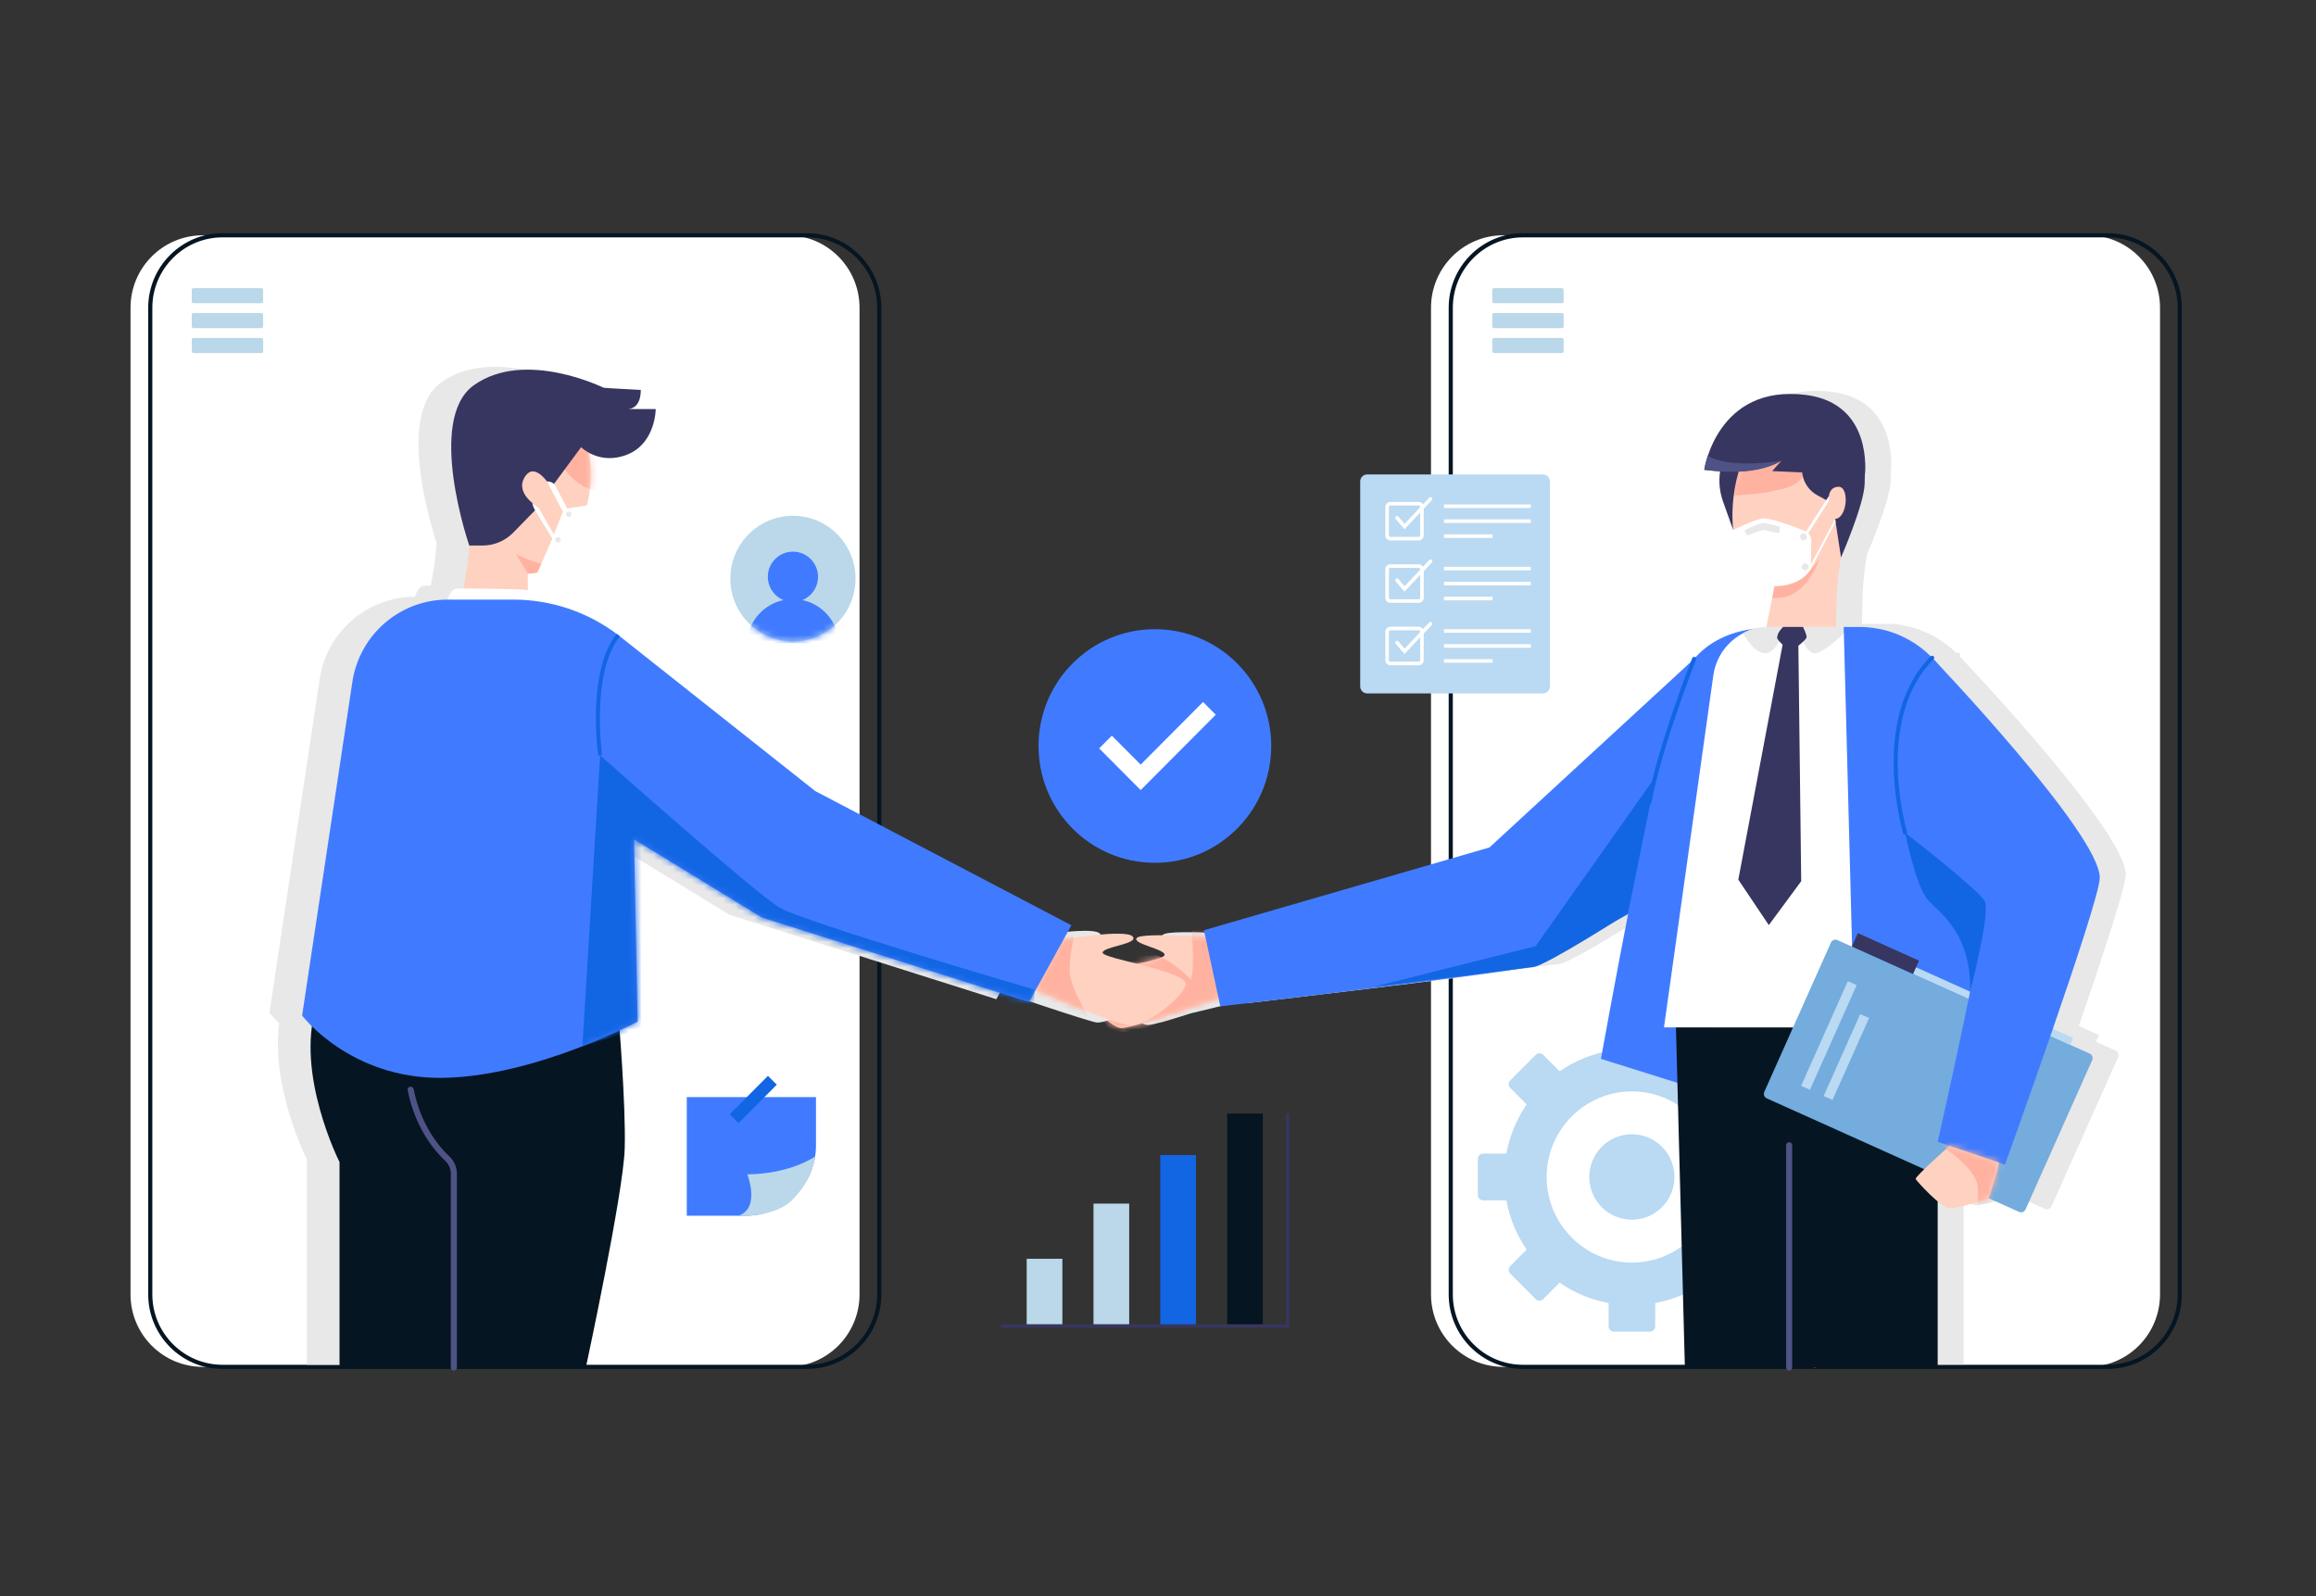<svg width="370" height="255" viewBox="0 0 370 255" fill="none" xmlns="http://www.w3.org/2000/svg">
<rect x="0" y="0" width="370" height="255" fill="#333333" stroke="none"/>
<path d="M333.544 37.595H240.153C233.781 37.595 228.615 42.781 228.615 49.179V206.808C228.615 213.206 233.781 218.392 240.153 218.392H333.544C339.916 218.392 345.082 213.206 345.082 206.808V49.179C345.082 42.781 339.916 37.595 333.544 37.595Z" fill="white"/>
<path d="M336.699 218.723H243.308C236.764 218.723 231.439 213.377 231.439 206.807V49.179C231.439 42.609 236.764 37.263 243.308 37.263H336.699C343.243 37.263 348.567 42.609 348.567 49.179V206.807C348.567 213.377 343.243 218.723 336.699 218.723ZM243.308 37.927C237.128 37.927 232.101 42.975 232.101 49.181V206.808C232.101 213.013 237.128 218.061 243.308 218.061H336.699C342.878 218.061 347.906 213.013 347.906 206.808V49.179C347.906 42.975 342.878 37.925 336.699 37.925H243.308V37.927Z" fill="#051522"/>
<path d="M249.537 46.042H238.671C238.524 46.042 238.404 46.162 238.404 46.31V48.183C238.404 48.331 238.524 48.45 238.671 48.45H249.537C249.685 48.45 249.804 48.331 249.804 48.183V46.31C249.804 46.162 249.685 46.042 249.537 46.042Z" fill="#BAD8E9"/>
<path d="M249.537 50.019H238.671C238.524 50.019 238.404 50.139 238.404 50.287V52.159C238.404 52.307 238.524 52.427 238.671 52.427H249.537C249.685 52.427 249.804 52.307 249.804 52.159V50.287C249.804 50.139 249.685 50.019 249.537 50.019Z" fill="#BAD8E9"/>
<path d="M249.537 53.996H238.671C238.524 53.996 238.404 54.116 238.404 54.264V56.136C238.404 56.284 238.524 56.404 238.671 56.404H249.537C249.685 56.404 249.804 56.284 249.804 56.136V54.264C249.804 54.116 249.685 53.996 249.537 53.996Z" fill="#BAD8E9"/>
<path d="M125.78 37.595H32.389C26.017 37.595 20.852 42.781 20.852 49.179V206.808C20.852 213.206 26.017 218.392 32.389 218.392H125.78C132.152 218.392 137.318 213.206 137.318 206.808V49.179C137.318 42.781 132.152 37.595 125.78 37.595Z" fill="white"/>
<path d="M128.935 218.723H35.544C29 218.723 23.676 213.377 23.676 206.807V49.179C23.676 42.609 29 37.263 35.544 37.263H128.935C135.479 37.263 140.803 42.609 140.803 49.179V206.807C140.803 213.377 135.479 218.723 128.935 218.723ZM35.544 37.927C29.365 37.927 24.337 42.975 24.337 49.181V206.808C24.337 213.013 29.365 218.061 35.544 218.061H128.935C135.114 218.061 140.142 213.013 140.142 206.808V49.179C140.142 42.975 135.114 37.925 128.935 37.925H35.544V37.927Z" fill="#051522"/>
<path d="M41.772 46.042H30.905C30.758 46.042 30.639 46.162 30.639 46.31V48.183C30.639 48.331 30.758 48.45 30.905 48.45H41.772C41.919 48.45 42.038 48.331 42.038 48.183V46.31C42.038 46.162 41.919 46.042 41.772 46.042Z" fill="#BAD8E9"/>
<path d="M41.772 50.019H30.905C30.758 50.019 30.639 50.139 30.639 50.287V52.159C30.639 52.307 30.758 52.427 30.905 52.427H41.772C41.919 52.427 42.038 52.307 42.038 52.159V50.287C42.038 50.139 41.919 50.019 41.772 50.019Z" fill="#BAD8E9"/>
<path d="M41.772 53.996H30.905C30.758 53.996 30.639 54.116 30.639 54.264V56.136C30.639 56.284 30.758 56.404 30.905 56.404H41.772C41.919 56.404 42.038 56.284 42.038 56.136V54.264C42.038 54.116 41.919 53.996 41.772 53.996Z" fill="#BAD8E9"/>
<path d="M246.497 75.804H218.417C217.802 75.804 217.303 76.305 217.303 76.923V109.671C217.303 110.289 217.802 110.79 218.417 110.79H246.497C247.112 110.79 247.611 110.289 247.611 109.671V76.923C247.611 76.305 247.112 75.804 246.497 75.804Z" fill="#BAD9F2"/>
<path d="M226.647 86.353H222.125C221.68 86.353 221.318 85.99 221.318 85.543V81.002C221.318 80.556 221.68 80.193 222.125 80.193H226.647C227.092 80.193 227.453 80.556 227.453 81.002V85.543C227.453 85.99 227.092 86.353 226.647 86.353ZM222.125 80.766C221.996 80.766 221.89 80.871 221.89 81.001V85.542C221.89 85.671 221.996 85.777 222.125 85.777H226.647C226.776 85.777 226.881 85.671 226.881 85.542V81.001C226.881 80.871 226.776 80.766 226.647 80.766H222.125Z" fill="white"/>
<path d="M244.567 80.593H230.682V81.167H244.567V80.593Z" fill="white"/>
<path d="M244.567 82.984H230.682V83.559H244.567V82.984Z" fill="white"/>
<path d="M238.453 85.376H230.682V85.95H238.453V85.376Z" fill="white"/>
<path d="M224.376 84.559L222.975 82.919C222.873 82.799 222.886 82.617 223.006 82.515C223.126 82.412 223.307 82.425 223.409 82.546L224.396 83.701L228.338 79.508C228.446 79.392 228.627 79.388 228.742 79.496C228.858 79.605 228.862 79.787 228.754 79.903L224.377 84.559H224.376Z" fill="white"/>
<path d="M226.647 96.322H222.125C221.68 96.322 221.318 95.959 221.318 95.513V90.972C221.318 90.526 221.68 90.163 222.125 90.163H226.647C227.092 90.163 227.453 90.526 227.453 90.972V95.513C227.453 95.959 227.092 96.322 226.647 96.322ZM222.125 90.736C221.996 90.736 221.89 90.841 221.89 90.971V95.511C221.89 95.641 221.996 95.746 222.125 95.746H226.647C226.776 95.746 226.881 95.641 226.881 95.511V90.971C226.881 90.841 226.776 90.736 226.647 90.736H222.125Z" fill="white"/>
<path d="M244.567 90.561H230.682V91.135H244.567V90.561Z" fill="white"/>
<path d="M244.567 92.955H230.682V93.529H244.567V92.955Z" fill="white"/>
<path d="M238.453 95.346H230.682V95.921H238.453V95.346Z" fill="white"/>
<path d="M224.376 94.528L222.975 92.888C222.873 92.767 222.886 92.585 223.006 92.483C223.126 92.38 223.307 92.394 223.409 92.514L224.396 93.669L228.338 89.477C228.446 89.361 228.627 89.356 228.742 89.465C228.858 89.573 228.862 89.755 228.754 89.871L224.377 94.528H224.376Z" fill="white"/>
<path d="M226.647 106.291H222.125C221.68 106.291 221.318 105.928 221.318 105.481V100.94C221.318 100.494 221.68 100.131 222.125 100.131H226.647C227.092 100.131 227.453 100.494 227.453 100.94V105.481C227.453 105.928 227.092 106.291 226.647 106.291ZM222.125 100.705C221.996 100.705 221.89 100.811 221.89 100.94V105.481C221.89 105.611 221.996 105.716 222.125 105.716H226.647C226.776 105.716 226.881 105.611 226.881 105.481V100.94C226.881 100.811 226.776 100.705 226.647 100.705H222.125Z" fill="white"/>
<path d="M244.567 100.531H230.682V101.105H244.567V100.531Z" fill="white"/>
<path d="M244.567 102.922H230.682V103.497H244.567V102.922Z" fill="white"/>
<path d="M238.453 105.316H230.682V105.89H238.453V105.316Z" fill="white"/>
<path d="M224.376 104.497L222.975 102.857C222.873 102.737 222.886 102.555 223.006 102.453C223.126 102.35 223.307 102.363 223.409 102.484L224.396 103.639L228.338 99.446C228.446 99.33 228.627 99.326 228.742 99.434C228.858 99.543 228.862 99.725 228.754 99.841L224.377 104.497H224.376Z" fill="white"/>
<path d="M260.711 201.732C253.2 201.732 247.09 195.597 247.09 188.057C247.09 180.516 253.2 174.381 260.711 174.381C268.221 174.381 274.331 180.516 274.331 188.057C274.331 195.597 268.221 201.732 260.711 201.732ZM284.478 184.32H280.768C280.252 181.493 279.151 178.823 277.525 176.459L280.149 173.824C280.479 173.493 280.479 172.955 280.149 172.623L276.083 168.541C275.752 168.209 275.217 168.209 274.887 168.541L272.263 171.175C269.908 169.543 267.249 168.437 264.434 167.919V164.194C264.434 163.725 264.056 163.344 263.588 163.344H257.837C257.37 163.344 256.99 163.724 256.99 164.194V167.919C254.175 168.437 251.516 169.543 249.161 171.175L246.537 168.541C246.207 168.209 245.672 168.209 245.341 168.541L241.276 172.623C240.945 172.955 240.945 173.493 241.276 173.824L243.899 176.459C242.273 178.823 241.172 181.493 240.656 184.32H236.946C236.479 184.32 236.1 184.699 236.1 185.169V190.944C236.1 191.413 236.478 191.793 236.946 191.793H240.656C241.172 194.62 242.273 197.29 243.899 199.654L241.276 202.289C240.945 202.62 240.945 203.158 241.276 203.49L245.341 207.572C245.672 207.904 246.207 207.904 246.537 207.572L249.161 204.938C251.516 206.57 254.175 207.676 256.99 208.194V211.919C256.99 212.388 257.368 212.769 257.837 212.769H263.588C264.055 212.769 264.434 212.389 264.434 211.919V208.194C267.249 207.676 269.908 206.57 272.263 204.938L274.887 207.572C275.217 207.904 275.752 207.904 276.083 207.572L280.149 203.49C280.479 203.158 280.479 202.62 280.149 202.289L277.525 199.654C279.151 197.29 280.252 194.62 280.768 191.793H284.478C284.945 191.793 285.325 191.414 285.325 190.944V185.169C285.325 184.701 284.947 184.32 284.478 184.32Z" fill="#BAD9F2"/>
<path d="M267.483 188.615C267.792 184.857 265.009 181.558 261.266 181.247C257.523 180.936 254.238 183.73 253.928 187.489C253.618 191.247 256.401 194.546 260.145 194.857C263.888 195.167 267.173 192.373 267.483 188.615Z" fill="#BAD9F2"/>
<path d="M338.003 167.857L331.719 165.028L334.852 166.438L335.328 165.373L332.101 163.92C335.864 153.008 339.605 141.68 339.605 139.751C339.605 133.065 315.635 107.577 313.053 104.85L313.059 104.844C313.186 104.716 313.186 104.51 313.059 104.382C312.931 104.254 312.725 104.254 312.598 104.382C310.317 102.117 307.38 100.543 304.131 99.95C303.485 99.778 302.808 99.685 302.109 99.685H297.46L297.526 96.103C297.574 93.579 297.823 91.063 298.268 88.579C298.282 88.545 301.926 80.186 302.04 76.868C302.061 76.257 302.075 75.739 302.083 75.298C302.083 75.297 303.472 63.988 292.678 62.616C282.105 61.273 278.269 68.503 276.993 72.326C276.883 72.567 276.76 73.024 276.655 73.463C276.476 74.153 276.413 74.577 276.413 74.577C277.292 74.696 278.121 74.773 278.902 74.818L278.945 74.822C278.704 76.443 278.862 78.104 279.416 79.654L281.047 84.216C281.173 86.862 283.209 93.162 287.649 93.166L286.337 99.674C285.514 99.671 284.781 99.817 284.186 99.999C281.687 100.331 277.851 101.369 275.017 104.539C274.991 104.516 274.959 104.495 274.924 104.48C274.756 104.413 274.567 104.496 274.5 104.663C274.5 104.663 274.412 104.885 274.257 105.286L242.101 134.914L196.567 148.117L194.482 148.066C194.482 148.066 194.529 148.456 194.584 149.084C190.884 148.901 186.267 148.797 185.762 149.374C184.905 150.352 190.801 151.214 190.142 152.206C189.483 153.199 175.359 155.262 175.426 156.056C175.491 156.85 181.15 163.843 183.39 163.777C184.251 163.752 187.076 162.922 190.231 161.91L198.992 159.792L199.102 160.301C199.102 160.301 235.997 156.019 246.619 154.323C247.897 154.165 248.801 154.055 249.132 154.017C250.692 153.839 258.733 148.883 262.406 146.578C263.039 146.237 263.654 145.907 264.238 145.591C261.83 158.027 259.913 168.69 259.913 168.69L272.128 172.528L273.323 218.025H289.497C289.497 218.295 289.715 218.512 289.982 218.512C290.249 218.512 290.466 218.293 290.466 218.025H313.708V191.463C314.446 192.066 315.14 192.512 315.601 192.544C316.466 192.603 318.54 192.029 320.067 191.558L323.677 191.782L326.713 193.148C327.106 193.325 327.568 193.148 327.745 192.753L338.396 168.894C338.572 168.5 338.396 168.035 338.003 167.858V167.857ZM281.045 84.21C281.045 84.21 281.045 84.215 281.045 84.217C281.045 84.217 281.045 84.213 281.045 84.21Z" fill="#E8E8E8"/>
<path d="M195.128 149.864C195.128 149.864 182.468 148.886 181.611 149.864C180.754 150.842 186.651 151.704 185.991 152.696C185.333 153.688 171.209 155.752 171.276 156.546C171.341 157.34 177 164.333 179.24 164.267C181.479 164.202 197.022 158.69 197.022 158.69L195.126 149.866L195.128 149.864Z" fill="#FFD1C1"/>
<mask id="mask0_78_25074" style="mask-type:luminance" maskUnits="userSpaceOnUse" x="171" y="149" width="27" height="16">
<path d="M195.128 149.864C195.128 149.864 182.468 148.886 181.611 149.864C180.754 150.842 186.651 151.704 185.991 152.696C185.333 153.688 171.209 155.752 171.276 156.546C171.341 157.34 177 164.333 179.24 164.267C181.479 164.202 197.022 158.69 197.022 158.69L195.126 149.866L195.128 149.864Z" fill="white"/>
</mask>
<g mask="url(#mask0_78_25074)">
<path d="M190.331 148.556C190.331 148.556 191.188 155.566 189.805 158.145C188.422 160.724 184.15 164.029 184.15 164.029L199.619 158.608L198.632 148.756L190.333 148.558L190.331 148.556Z" fill="#FFB2A0"/>
<path d="M178.632 153.957C182.963 148.98 189.701 155.558 191.735 158.16C192.839 159.572 189.703 161.428 186.703 162.797C183.919 164.068 179.707 165.87 177.098 164.268L171.701 158.335C171.701 158.335 174.925 158.216 178.632 153.957Z" fill="#FFB2A0"/>
</g>
<path d="M282.585 100.345C282.585 100.345 271.795 99.715 268.272 109.444C264.749 119.172 255.764 169.179 255.764 169.179L272.233 174.354L282.585 100.345Z" fill="#407BFF"/>
<path d="M267.746 164.146L269.175 218.513H309.561V189.649C309.561 187.022 310.483 184.468 312.206 182.492C314.61 179.733 317.681 174.174 316.965 164.146H267.746Z" fill="#051522"/>
<path d="M289.354 64.6C294.492 65.643 297.345 72.993 295.729 81.016L294.306 88.076C293.742 90.88 293.43 93.73 293.377 96.591L293.279 101.803H281.858L283.501 93.654C278.363 92.611 275.51 85.261 277.126 77.238C278.743 69.215 284.217 63.556 289.354 64.6Z" fill="#FFD1C1"/>
<mask id="mask1_78_25074" style="mask-type:luminance" maskUnits="userSpaceOnUse" x="276" y="64" width="21" height="38">
<path d="M289.354 64.599C294.492 65.642 297.345 72.993 295.729 81.016L294.306 88.076C293.742 90.88 293.43 93.73 293.377 96.59L293.279 101.802H281.858L283.501 93.654C278.363 92.611 275.51 85.26 277.126 77.237C278.743 69.214 284.217 63.556 289.354 64.599Z" fill="white"/>
</mask>
<g mask="url(#mask1_78_25074)">
<path d="M288.539 73.021C288.539 73.145 289.396 76.465 285.844 77.776C282.293 79.087 276.047 79.211 276.047 79.211C276.047 79.211 276.17 73.063 277.639 72.365C279.109 71.668 288.539 73.021 288.539 73.021Z" fill="#FFB2A0"/>
</g>
<path d="M283.501 93.654C283.501 93.654 287.326 93.846 290.643 89.367C290.643 89.367 288.497 96.128 283.131 95.494L283.501 93.654Z" fill="#FFB2A0"/>
<path d="M287.57 73.353L287.952 75.758C288.18 77.192 289.059 78.437 290.331 79.126L292.141 80.109C292.141 80.109 291.883 77.824 293.693 77.772C295.503 77.72 295.141 82.81 293.176 82.914L294.117 89.068C294.117 89.068 297.775 80.68 297.891 77.357C298.014 73.805 297.891 73.353 297.891 73.353H287.568H287.57Z" fill="#373660"/>
<path d="M275.242 73.353L274.998 74.315C274.506 76.242 274.601 78.272 275.271 80.144L276.901 84.706C276.901 84.706 276.107 79.143 278.469 73.355H275.245L275.242 73.353Z" fill="#373660"/>
<path d="M297.933 75.787C297.933 75.787 288.384 75.549 283.128 75.273L284.591 73.609C284.591 73.609 280.706 76.209 272.264 75.065C272.264 75.065 274.275 61.294 288.527 63.104C299.322 64.475 297.931 75.787 297.931 75.787H297.933Z" fill="#373660"/>
<path d="M272.844 72.816C272.844 72.816 275.629 74.962 284.592 73.609C284.592 73.609 281.544 75.843 274.796 75.31L272.266 75.065C272.266 75.065 272.593 73.371 272.845 72.814L272.844 72.816Z" fill="#4F5285"/>
<path d="M293.178 82.914L289.315 90.147L289.36 86.385C289.365 85.935 289.189 85.514 288.888 85.206L292.143 80.109L292.173 79.271L288.524 84.923C288.458 84.886 288.39 84.853 288.319 84.825C286.466 84.079 282.706 82.654 281.536 82.849C279.962 83.112 276.898 84.705 276.898 84.705C277.024 87.351 279.061 93.65 283.5 93.655C287.938 93.659 289.306 90.913 289.306 90.913L293.249 83.382L293.178 82.914Z" fill="white"/>
<path d="M288.681 85.77C288.681 86.079 288.433 86.327 288.127 86.327C287.82 86.327 287.572 86.079 287.572 85.77C287.572 85.462 287.82 85.214 288.127 85.214C288.433 85.214 288.681 85.462 288.681 85.77Z" fill="#E8E8E8"/>
<path d="M288.929 90.564C288.929 90.873 288.681 91.121 288.375 91.121C288.068 91.121 287.82 90.873 287.82 90.564C287.82 90.256 288.068 90.008 288.375 90.008C288.681 90.008 288.929 90.256 288.929 90.564Z" fill="#E8E8E8"/>
<path d="M278.711 84.75C278.701 84.725 278.711 84.695 278.735 84.685C279.042 84.541 280.866 83.689 281.441 83.591C281.991 83.496 283.807 83.996 284.247 84.121C284.304 84.137 284.341 84.191 284.335 84.249L284.268 85.073C284.262 85.148 284.192 85.2 284.12 85.183C283.595 85.061 281.73 84.637 281.517 84.707C281.289 84.782 279.414 85.428 279.102 85.533C279.077 85.542 279.05 85.53 279.04 85.505L278.71 84.752L278.711 84.75Z" fill="#E8E8E8"/>
<path d="M282.583 100.172H297.958C302.119 100.172 305.565 103.412 305.839 107.58L309.558 164.147H265.834L273.718 107.909C274.341 103.473 278.122 100.173 282.583 100.173V100.172Z" fill="white"/>
<path d="M270.654 105.273L237.953 135.404L192.34 148.629L194.953 160.791C194.953 160.791 243.833 155.119 245.269 154.244C248.893 152.033 265.26 143.313 265.26 143.313L270.655 105.275L270.654 105.273Z" fill="#407BFF"/>
<path d="M285.832 219C285.564 219 285.348 218.781 285.348 218.514V182.98C285.348 182.711 285.566 182.494 285.832 182.494C286.099 182.494 286.317 182.712 286.317 182.98V218.514C286.317 218.783 286.099 219 285.832 219Z" fill="#4F5285"/>
<path d="M260.088 145.907L264.55 123.988L245.328 151.165L219.279 157.707C219.279 157.707 242.946 154.738 244.981 154.506C247.018 154.274 260.088 145.907 260.088 145.907Z" fill="#1266E3"/>
<path d="M285.324 100.164C285.324 100.164 283.914 104.382 282.014 104.382C280.114 104.382 278.467 101.181 278.467 101.181C278.467 101.181 280.022 100.157 282.189 100.166H285.324V100.164Z" fill="#E8E8E8"/>
<path d="M287.271 100.172C287.271 100.172 288.213 104.355 289.889 104.381C291.564 104.406 295.621 100.172 295.621 100.172H287.273H287.271Z" fill="#E8E8E8"/>
<path d="M294.547 100.172L296.487 174.181L322.81 164.147L312.949 113.31C311.47 105.68 304.813 100.173 297.071 100.173H294.547V100.172Z" fill="#407BFF"/>
<path d="M288.624 101.777C288.6 101.259 288.042 100.163 288.042 100.163H284.873C284.873 100.163 283.912 101.027 283.918 101.907C283.92 102.127 284.327 102.575 284.787 103.008L277.709 140.548L282.584 147.81L287.757 140.795L287.306 103.17C287.965 102.644 288.636 102.042 288.624 101.777Z" fill="#373660"/>
<path d="M322.565 193.635L282.252 175.492C281.859 175.315 281.683 174.851 281.859 174.456L292.511 150.597C292.687 150.203 293.15 150.025 293.542 150.203L333.855 168.346C334.247 168.523 334.424 168.987 334.247 169.381L323.596 193.241C323.42 193.635 322.957 193.812 322.565 193.635Z" fill="#73ACDD"/>
<path d="M306.587 153.492L296.807 149.091L295.856 151.222L305.636 155.623L306.587 153.492Z" fill="#373660"/>
<path d="M331.196 165.845L306.113 154.558L305.638 155.623L330.721 166.91L331.196 165.845Z" fill="#BAD9F2"/>
<path d="M303.11 157.789L294.203 153.781L285.054 174.278L293.961 178.286L303.11 157.789Z" fill="#73ACDD"/>
<path d="M296.621 157.403L295.207 156.767L287.741 173.493L289.155 174.129L296.621 157.403Z" fill="#BAD9F2"/>
<path d="M298.599 162.662L297.186 162.026L291.344 175.113L292.758 175.749L298.599 162.662Z" fill="#BAD9F2"/>
<path d="M308.679 105.101C308.679 105.101 335.456 133.172 335.457 140.239C335.457 144.122 320.306 186.08 320.306 186.08L309.561 182.434C309.561 182.434 318.057 144.898 317.072 143.959C316.086 143.02 303.92 135.738 303.92 135.032C303.92 134.327 308.681 105.101 308.681 105.101H308.679Z" fill="#407BFF"/>
<path d="M314.738 158.462C314.738 158.462 318.06 145.755 317.068 143.959C316.077 142.163 304.348 133.031 304.348 133.031C304.348 133.031 306.074 141.738 308.053 143.856C310.032 145.974 314.947 149.209 314.74 158.462H314.738Z" fill="#1266E3"/>
<path d="M311.453 183.078C311.453 183.078 305.846 188.044 306.044 188.392C306.243 188.742 310.003 192.933 311.453 193.032C312.901 193.132 317.729 191.459 317.729 191.459C317.729 191.459 319.581 185.835 319.313 185.745C319.045 185.654 311.453 183.078 311.453 183.078Z" fill="#FFD1C1"/>
<mask id="mask2_78_25074" style="mask-type:luminance" maskUnits="userSpaceOnUse" x="306" y="183" width="14" height="11">
<path d="M311.455 183.077C311.455 183.077 305.848 188.043 306.046 188.392C306.245 188.741 310.005 192.932 311.455 193.032C312.903 193.132 317.731 191.459 317.731 191.459C317.731 191.459 319.583 185.835 319.315 185.744C319.047 185.653 311.455 183.077 311.455 183.077Z" fill="white"/>
</mask>
<g mask="url(#mask2_78_25074)">
<path d="M310.169 183.077C310.169 183.077 315.87 186.664 315.975 189.767C316.082 192.87 315.548 193.565 315.548 193.565L319.529 192.27C319.529 192.27 321.175 183.67 320.306 183.616C319.436 183.562 311.445 180.834 311.445 180.834L310.166 183.077H310.169Z" fill="#FFB2A0"/>
</g>
<path d="M304.347 133.359C304.207 133.359 304.078 133.267 304.035 133.126C304.021 133.08 302.665 128.472 302.53 122.729C302.404 117.405 303.329 109.985 308.447 104.868C308.575 104.74 308.781 104.742 308.908 104.868C309.036 104.996 309.034 105.205 308.908 105.331C303.953 110.284 303.059 117.517 303.182 122.711C303.316 128.366 304.647 132.891 304.66 132.935C304.712 133.109 304.614 133.291 304.441 133.343C304.41 133.352 304.379 133.356 304.347 133.356V133.359Z" fill="#1266E3"/>
<path d="M263.527 128.481C263.508 128.481 263.487 128.48 263.468 128.475C263.29 128.443 263.174 128.272 263.207 128.094C264.868 119.086 270.295 105.292 270.35 105.153C270.416 104.985 270.604 104.903 270.773 104.97C270.941 105.037 271.022 105.228 270.956 105.396C270.901 105.534 265.497 119.271 263.847 128.215C263.817 128.373 263.681 128.483 263.527 128.483V128.481Z" fill="#1266E3"/>
<path d="M184.501 137.857C194.767 137.857 203.088 129.501 203.088 119.194C203.088 108.887 194.767 100.532 184.501 100.532C174.236 100.532 165.914 108.887 165.914 119.194C165.914 129.501 174.236 137.857 184.501 137.857Z" fill="#407BFF"/>
<path d="M194.226 114.195L192.2 112.159L182.232 122.168L177.624 117.541L175.598 119.575L182.222 126.228L182.271 126.18L182.28 126.189L194.226 114.195Z" fill="white"/>
<path d="M126.678 102.494C132.202 102.494 136.68 97.998 136.68 92.452C136.68 86.905 132.202 82.409 126.678 82.409C121.154 82.409 116.676 86.905 116.676 92.452C116.676 97.998 121.154 102.494 126.678 102.494Z" fill="#BAD8E9"/>
<mask id="mask3_78_25074" style="mask-type:luminance" maskUnits="userSpaceOnUse" x="116" y="82" width="21" height="21">
<path d="M126.676 102.494C132.2 102.494 136.678 97.998 136.678 92.451C136.678 86.905 132.2 82.409 126.676 82.409C121.152 82.409 116.674 86.905 116.674 92.451C116.674 97.998 121.152 102.494 126.676 102.494Z" fill="white"/>
</mask>
<g mask="url(#mask3_78_25074)">
<path d="M128.202 95.884C129.659 95.281 130.685 93.842 130.685 92.162C130.685 89.94 128.892 88.138 126.677 88.138C124.463 88.138 122.669 89.939 122.669 92.162C122.669 93.842 123.695 95.281 125.152 95.884C121.931 96.564 119.484 99.355 119.316 102.749H134.035C133.867 99.355 131.42 96.564 128.199 95.884H128.202Z" fill="#407BFF"/>
</g>
<path d="M170.935 151.762C170.947 150.771 176.889 150.368 175.708 149.155C174.849 148.274 169.291 148.939 166.322 149.369C166.411 148.967 166.472 148.722 166.472 148.722L165.359 148.442L165.946 147.38L125.026 125.941L93.555 101.015C89.59 97.991 84.903 96.108 79.997 95.534H80.001C80.001 95.534 79.466 94.135 79.106 93.871V91.188C79.649 91.204 80.163 91.133 80.649 91.001C80.649 91.001 88.357 90.011 88.551 80.288C88.76 79.431 88.92 78.553 89.022 77.663C89.32 77.749 89.626 77.809 89.937 77.828C89.937 77.828 90.141 75.005 89.992 72.378C91.269 72.813 93.005 72.987 95.059 72.144C99.536 70.309 99.536 64.898 99.536 64.898H95.214C95.935 64.81 97.152 64.298 97.152 61.844L91.256 61.521C91.256 61.521 78.651 55.247 70.465 61.108C62.827 66.575 69.71 86.595 69.749 86.705C69.635 88.506 69.417 90.299 69.092 92.076L68.82 93.578C68.31 93.578 67.939 93.581 67.779 93.585C66.735 93.615 66.3 95.345 66.3 95.345C58.684 95.345 52.212 100.934 51.074 108.495L44.776 150.314L43.045 161.811C43.045 161.811 43.571 162.505 44.612 163.525C43.214 173.724 49.024 185.22 49.024 185.22V218.053H88.372C88.372 218.053 94.357 190.23 94.579 183.126C94.741 177.936 94.123 168.757 93.777 164.182C95.593 163.335 96.65 162.769 96.65 162.769L96.069 133.63L116.478 146.125L159.17 159.649L159.842 158.433C159.842 158.433 174.073 163.272 175.195 163.368C177.777 163.588 183.446 159.171 184.22 156.967C184.994 154.763 170.927 152.752 170.938 151.761L170.935 151.762Z" fill="#E8E8E8"/>
<path d="M98.779 161.888C98.779 161.888 100.021 176.479 99.799 183.584C99.578 190.688 93.591 218.511 93.591 218.511H54.244V185.678C54.244 185.678 47.143 171.631 50.528 160.816L98.778 161.886L98.779 161.888Z" fill="#051522"/>
<path d="M72.508 218.999C72.24 218.999 72.024 218.781 72.024 218.513V187.517C72.024 186.76 71.708 186.027 71.157 185.511C69.422 183.883 66.334 180.25 65.129 174.203C65.077 173.94 65.246 173.682 65.509 173.63C65.773 173.577 66.028 173.749 66.08 174.013C67.232 179.793 70.17 183.252 71.819 184.8C72.566 185.501 72.995 186.49 72.995 187.517V218.513C72.995 218.782 72.777 218.999 72.51 218.999H72.508Z" fill="#4F5285"/>
<path d="M169.682 150.114C169.682 150.114 179.749 148.4 180.93 149.611C182.112 150.823 176.169 151.226 176.158 152.219C176.146 153.21 190.214 155.222 189.44 157.425C188.666 159.629 182.997 164.046 180.415 163.826C177.833 163.605 165.262 158.118 165.262 158.118L169.683 150.113L169.682 150.114Z" fill="#FFD1C1"/>
<mask id="mask4_78_25074" style="mask-type:luminance" maskUnits="userSpaceOnUse" x="165" y="149" width="25" height="15">
<path d="M169.68 150.114C169.68 150.114 179.747 148.4 180.928 149.611C182.11 150.823 176.168 151.226 176.156 152.219C176.144 153.21 190.212 155.222 189.438 157.425C188.664 159.629 182.995 164.046 180.413 163.826C177.831 163.605 165.26 158.118 165.26 158.118L169.681 150.113L169.68 150.114Z" fill="white"/>
</mask>
<g mask="url(#mask4_78_25074)">
<path d="M171.694 149.179C171.694 149.179 170.582 153.622 170.953 155.896C171.323 158.17 173.876 162.594 173.876 162.594L164.324 158.584L169.141 148.539L171.694 149.179Z" fill="#FFB2A0"/>
</g>
<path d="M84.327 62.709C79.212 62.709 75.065 69.186 75.065 77.176V84.207C75.065 86.999 74.813 89.786 74.313 92.532L72.508 102.445L84.327 102.406V91.643C89.442 91.643 94.375 83.814 94.375 75.823C94.375 67.833 89.442 62.709 84.327 62.709Z" fill="#FFD1C1"/>
<mask id="mask5_78_25074" style="mask-type:luminance" maskUnits="userSpaceOnUse" x="72" y="62" width="23" height="41">
<path d="M84.327 62.709C79.212 62.709 75.065 69.186 75.065 77.176V84.207C75.065 86.999 74.813 89.786 74.313 92.532L72.508 102.445L84.327 102.406V91.643C89.442 91.643 94.375 83.814 94.375 75.823C94.375 67.833 89.442 62.709 84.327 62.709Z" fill="white"/>
</mask>
<g mask="url(#mask5_78_25074)">
<path d="M88.42 72.266C88.42 72.266 91.347 78.057 95.157 78.284C95.157 78.284 95.698 70.806 94.376 68.865L88.42 72.266Z" fill="#FFB2A0"/>
</g>
<path d="M74.97 87.163H77.087C78.938 87.163 80.712 86.416 82.008 85.089L85.978 81.026C85.978 81.026 82.142 78.871 83.853 76.185C85.562 73.498 88.059 77.921 88.059 77.921L92.837 71.448C92.837 71.448 95.804 74.434 100.281 72.601C104.757 70.766 104.757 65.355 104.757 65.355H99.914C99.914 65.355 102.373 65.786 102.373 62.301L96.477 61.978C96.477 61.978 83.872 55.703 75.686 61.564C68.027 67.047 74.97 87.165 74.97 87.165V87.163Z" fill="#373660"/>
<path d="M84.329 91.644L82.455 88.521C82.455 88.521 85.794 90.274 87.185 90.082C88.575 89.89 90.438 87.924 90.438 87.924C90.438 87.924 87.976 91.756 84.329 91.643V91.644Z" fill="#FFB2A0"/>
<path d="M71.521 95.801C71.521 95.801 71.957 94.072 73 94.042C74.044 94.013 83.967 94.063 84.328 94.326C84.688 94.59 85.223 95.989 85.223 95.989C85.223 95.989 72.507 96.112 71.519 95.8L71.521 95.801Z" fill="white"/>
<path d="M130.244 126.399L98.774 101.472C93.951 97.793 88.059 95.802 82.002 95.802H71.518C63.903 95.802 57.431 101.392 56.293 108.952L49.995 150.771L48.264 162.268C48.264 162.268 55.945 172.402 70.678 172.217C85.411 172.033 101.867 163.228 101.867 163.228L101.286 134.088L121.695 146.584L164.388 160.107L171.166 147.837L130.246 126.399H130.244Z" fill="#407BFF"/>
<mask id="mask6_78_25074" style="mask-type:luminance" maskUnits="userSpaceOnUse" x="48" y="95" width="124" height="78">
<path d="M130.244 126.399L98.774 101.472C93.951 97.793 88.059 95.802 82.002 95.802H71.518C63.903 95.802 57.431 101.392 56.293 108.952L49.995 150.771L48.264 162.268C48.264 162.268 55.945 172.402 70.678 172.217C85.411 172.033 101.867 163.228 101.867 163.228L101.286 134.088L121.695 146.584L164.388 160.107L171.166 147.837L130.246 126.399H130.244Z" fill="white"/>
</mask>
<g mask="url(#mask6_78_25074)">
<path d="M93.043 167.178L95.876 120.672C95.876 120.672 120.608 142.676 124.523 144.999C128.437 147.322 165.256 158.119 165.256 158.119V161.889C165.256 161.889 123.811 149.428 121.497 149.179C119.184 148.931 104.753 138.47 104.753 138.47V163.834C104.753 163.834 94.875 166.486 93.043 167.178Z" fill="#1266E3"/>
</g>
<path d="M95.563 120.718C95.558 120.685 95.093 117.344 95.222 113.314C95.395 107.868 96.507 103.819 98.527 101.274L99.024 101.671C94.396 107.499 96.173 120.498 96.191 120.629L95.563 120.718Z" fill="#1266E3"/>
<path d="M90.758 81.219C90.709 81.227 90.662 81.239 90.616 81.252L88.723 77.625C88.533 77.262 88.182 77.015 87.779 76.958L87.371 76.902L89.936 81.767C89.897 81.829 89.861 81.893 89.835 81.963L88.493 85.394L85.981 81.026L85.029 80.35C85.124 80.798 85.293 81.225 85.53 81.615L88.234 86.056L85.873 91.458C85.873 91.458 93.58 90.467 93.775 80.745L90.76 81.219H90.758Z" fill="white"/>
<path d="M91.301 82.167C91.301 82.407 91.107 82.602 90.868 82.602C90.63 82.602 90.436 82.407 90.436 82.167C90.436 81.927 90.63 81.732 90.868 81.732C91.107 81.732 91.301 81.927 91.301 82.167Z" fill="#E8E8E8"/>
<path d="M89.563 86.241C89.563 86.48 89.369 86.675 89.13 86.675C88.891 86.675 88.697 86.48 88.697 86.241C88.697 86.001 88.891 85.806 89.13 85.806C89.369 85.806 89.563 86.001 89.563 86.241Z" fill="#E8E8E8"/>
<path d="M169.724 201.122H164.021V211.603H169.724V201.122Z" fill="#BAD8E9"/>
<path d="M180.397 192.31H174.695V211.605H180.397V192.31Z" fill="#BAD8E9"/>
<path d="M191.071 184.556H185.369V211.604H191.071V184.556Z" fill="#1266E3"/>
<path d="M201.749 177.923H196.047V211.605H201.749V177.923Z" fill="#051522"/>
<path d="M205.964 212.12H159.906V211.61H205.454V177.902H205.964V212.12Z" fill="#373660"/>
<path d="M109.719 175.294H130.36V182.992C130.36 189.207 125.343 194.243 119.155 194.243H109.719V175.294Z" fill="#407BFF"/>
<path d="M130.223 184.769C130.223 184.769 126.479 187.536 119.398 187.637C119.398 187.637 121.522 193.03 117.982 194.243C117.982 194.243 123.655 194.58 126.495 191.794C129.916 188.438 130.223 184.769 130.223 184.769Z" fill="#BAD8E9"/>
<path d="M122.688 171.895L116.574 178.034L117.985 179.45L124.099 173.312L122.688 171.895Z" fill="#1266E3"/>
</svg>
